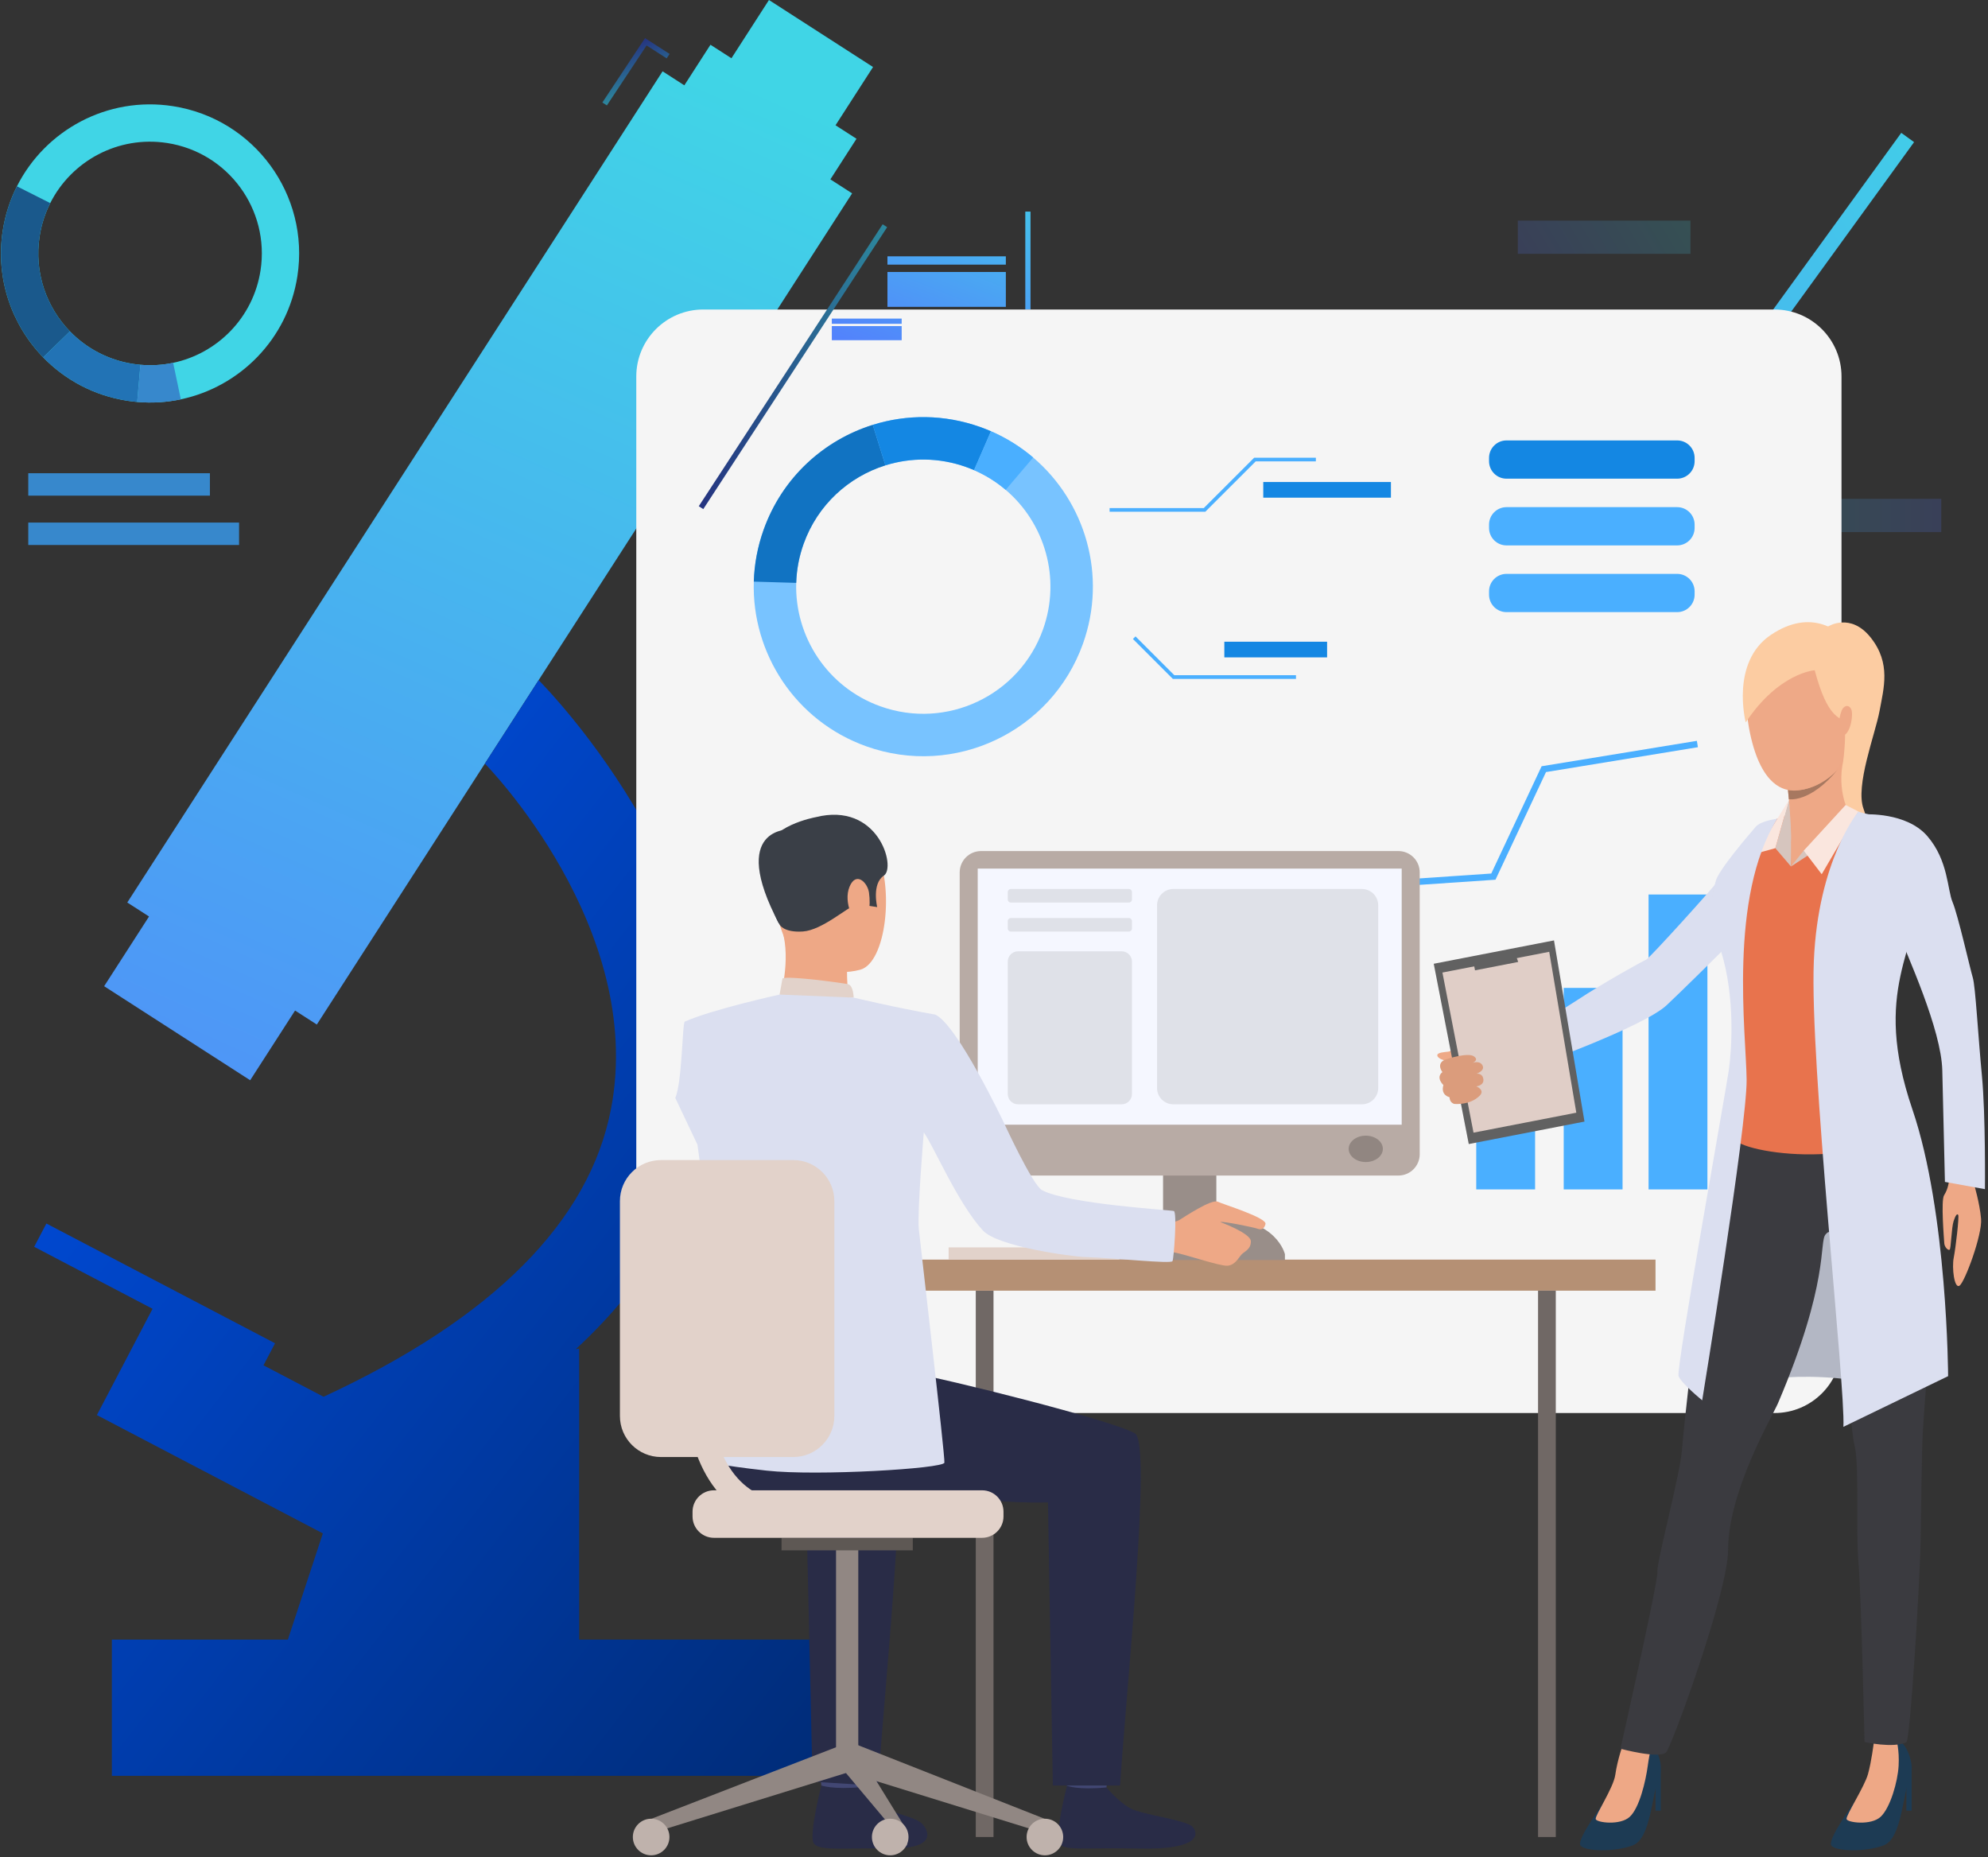 <?xml version="1.0" encoding="UTF-8"?>
<svg xmlns="http://www.w3.org/2000/svg" width="501" height="468" viewBox="0 0 501 468" fill="none">
  <rect x="0" y="0" width="501" height="468" fill="#333333" stroke="none"/>
  <path d="M164.997 226.303L162.261 223.404L233.016 156.657L304.626 172.171L373.026 94.184L432.682 97.549L479.142 33.476L482.37 35.815L434.631 101.651L374.742 98.273L306.075 176.563L234.224 160.997L164.997 226.303Z" fill="url(#paint0_linear_1489_410)"></path>
  <path d="M315.738 172.117C316.98 177.854 313.336 183.511 307.599 184.753C301.861 185.995 296.202 182.352 294.96 176.615C293.717 170.879 297.362 165.221 303.099 163.979C308.837 162.737 314.496 166.381 315.738 172.117Z" fill="white"></path>
  <path d="M308.023 186.701C301.22 188.173 294.487 183.838 293.015 177.037C291.542 170.235 295.878 163.504 302.68 162.031C309.483 160.559 316.216 164.894 317.689 171.696C319.162 178.497 314.826 185.228 308.023 186.701ZM303.524 165.927C298.87 166.934 295.902 171.54 296.911 176.193C297.919 180.847 302.525 183.813 307.179 182.805C311.834 181.798 314.801 177.192 313.793 172.539C312.785 167.885 308.179 164.919 303.524 165.927Z" fill="url(#paint1_linear_1489_410)"></path>
  <path d="M384.252 94.65C385.494 100.387 381.85 106.044 376.112 107.286C370.374 108.529 364.716 104.885 363.473 99.149C362.231 93.412 365.875 87.755 371.613 86.513C377.351 85.27 383.009 88.913 384.252 94.65Z" fill="white"></path>
  <path d="M376.533 109.233C369.73 110.706 362.998 106.371 361.525 99.57C360.052 92.768 364.388 86.037 371.191 84.564C377.993 83.091 384.726 87.427 386.199 94.228C387.672 101.029 383.336 107.76 376.533 109.233ZM372.034 88.459C367.38 89.466 364.413 94.072 365.421 98.726C366.429 103.38 371.035 106.346 375.69 105.338C380.344 104.33 383.311 99.725 382.303 95.071C381.295 90.417 376.688 87.451 372.034 88.459Z" fill="url(#paint2_linear_1489_410)"></path>
  <path d="M443.469 97.02C444.711 102.757 441.067 108.414 435.329 109.657C429.591 110.899 423.933 107.255 422.69 101.519C421.448 95.782 425.092 90.125 430.83 88.883C436.567 87.64 442.226 91.284 443.469 97.02Z" fill="white"></path>
  <path d="M435.751 111.604C428.948 113.077 422.216 108.742 420.742 101.941C419.269 95.139 423.606 88.408 430.408 86.935C437.211 85.462 443.944 89.798 445.417 96.599C446.89 103.4 442.554 110.132 435.751 111.604ZM431.252 90.83C426.598 91.838 423.631 96.443 424.639 101.097C425.647 105.751 430.253 108.717 434.908 107.709C439.562 106.702 442.529 102.096 441.521 97.443C440.513 92.789 435.906 89.823 431.252 90.83Z" fill="url(#paint3_linear_1489_410)"></path>
  <path d="M243.952 157.56C245.194 163.296 241.55 168.953 235.812 170.196C230.075 171.438 224.416 167.794 223.174 162.058C221.931 156.321 225.575 150.664 231.313 149.422C237.051 148.18 242.71 151.823 243.952 157.56Z" fill="white"></path>
  <path d="M236.232 172.143C229.43 173.616 222.697 169.281 221.224 162.479C219.751 155.678 224.087 148.946 230.89 147.474C237.692 146.001 244.425 150.336 245.898 157.137C247.371 163.939 243.035 170.67 236.232 172.143ZM231.733 151.369C227.079 152.377 224.112 156.982 225.12 161.636C226.127 166.29 230.734 169.256 235.389 168.248C240.043 167.24 243.01 162.635 242.002 157.981C240.995 153.327 236.388 150.361 231.733 151.369Z" fill="url(#paint4_linear_1489_410)"></path>
  <g opacity="0.18">
    <path d="M263.96 190.937H220.443V199.315H263.96V190.937Z" fill="url(#paint5_linear_1489_410)"></path>
  </g>
  <path opacity="0.18" d="M303.868 125.699H260.351V134.077H303.868V125.699Z" fill="url(#paint6_linear_1489_410)"></path>
  <g opacity="0.18">
    <path d="M386.984 173.251H343.467V181.629H386.984V173.251Z" fill="url(#paint7_linear_1489_410)"></path>
  </g>
  <path opacity="0.18" d="M426.018 55.587H382.501V63.965H426.018V55.587Z" fill="url(#paint8_linear_1489_410)"></path>
  <g opacity="0.18">
    <path d="M489.222 125.699H445.705V134.077H489.222V125.699Z" fill="url(#paint9_linear_1489_410)"></path>
  </g>
  <path d="M210.563 31.567L220.018 16.889L193.786 0L184.332 14.679L179.046 11.276L172.46 21.501L166.979 17.972L32.078 227.415L37.558 230.944L26.245 248.508L63.047 272.203L74.361 254.638L79.842 258.167L214.744 48.724L209.263 45.196L215.849 34.97L210.563 31.567Z" fill="url(#paint10_linear_1489_410)"></path>
  <path d="M145.954 339.822L145.123 339.956C163.044 323.394 174.072 304.676 178.035 283.929C189.139 225.807 137.842 173.503 135.739 171.384L122.192 192.418C122.614 192.845 162.71 233.746 153.999 279.34C148.56 307.813 124.185 332.224 81.538 351.961L66.403 344.036L69.314 338.48L11.689 308.307L8.615 314.175L38.446 329.795L24.419 356.574L81.363 386.39L72.544 413.158H28.193V447.479H213.246V413.158H145.954V339.822Z" fill="url(#paint11_linear_1489_410)"></path>
  <path d="M43.561 26.747C27.055 24.194 11.398 32.799 4.265 46.949C2.538 50.374 1.311 54.125 0.692 58.122C-1.181 70.23 2.953 81.882 10.878 90.046C16.37 95.703 23.681 99.684 32.075 100.982C32.909 101.111 33.745 101.213 34.575 101.286C38.337 101.615 42.032 101.373 45.571 100.625C60.417 97.494 72.487 85.485 74.945 69.606C78.116 49.106 64.065 29.918 43.561 26.747ZM65.652 68.169C63.811 80.075 54.761 89.077 43.631 91.426C40.978 91.985 38.207 92.167 35.386 91.919C34.764 91.865 34.137 91.79 33.511 91.693C27.218 90.719 21.737 87.734 17.62 83.493C11.678 77.373 8.577 68.637 9.983 59.56C10.446 56.563 11.367 53.751 12.661 51.182C18.007 40.575 29.747 34.121 42.123 36.035C57.496 38.413 68.03 52.799 65.652 68.169Z" fill="#40D5E6"></path>
  <path d="M17.621 83.492L10.878 90.045C2.954 81.882 -1.181 70.229 0.692 58.121C1.311 54.124 2.538 50.374 4.265 46.948L12.661 51.182C11.367 53.751 10.447 56.562 9.983 59.559C8.578 68.636 11.678 77.372 17.621 83.492Z" fill="#1A598C"></path>
  <path d="M35.387 91.918L34.576 101.284C33.746 101.211 32.91 101.11 32.076 100.981C23.682 99.683 16.371 95.701 10.879 90.044L17.622 83.492C21.738 87.732 27.22 90.718 33.513 91.691C34.139 91.789 34.765 91.864 35.387 91.918Z" fill="#2273B5"></path>
  <path d="M45.573 100.624C42.034 101.372 38.339 101.614 34.576 101.285L35.388 91.919C38.209 92.167 40.98 91.985 43.633 91.425L45.573 100.624Z" fill="#3788CC"></path>
  <path d="M52.9 119.244H7.124V124.895H52.9V119.244Z" fill="#3788CC"></path>
  <path d="M60.247 131.677H7.124V137.329H60.247V131.677Z" fill="#3788CC"></path>
  <path d="M447.196 356.06H177.237C167.91 356.06 160.35 348.501 160.35 339.177V94.873C160.35 85.548 167.91 77.989 177.237 77.989H447.196C456.522 77.989 464.083 85.548 464.083 94.873V339.176C464.083 348.501 456.522 356.06 447.196 356.06Z" fill="#F5F5F5"></path>
  <path d="M272.914 162.219C279.069 145.013 273.514 126.464 260.37 115.287C257.237 112.621 253.674 110.376 249.734 108.665C248.865 108.288 247.975 107.936 247.071 107.614C237.976 104.361 228.507 104.378 219.949 107.057C207.6 110.922 197.147 120.33 192.454 133.45C190.904 137.782 190.098 142.196 189.966 146.557C189.425 164.569 200.41 181.66 218.296 188.055C240.515 195.999 264.967 184.433 272.914 162.219ZM221.896 177.99C208.486 173.194 200.248 160.379 200.656 146.876C200.756 143.607 201.36 140.296 202.522 137.05C206.04 127.213 213.877 120.16 223.136 117.262C229.551 115.254 236.651 115.241 243.469 117.679C244.148 117.922 244.815 118.186 245.467 118.469C248.421 119.75 251.093 121.434 253.442 123.432C263.295 131.813 267.46 145.718 262.845 158.618C256.887 175.274 238.554 183.946 221.896 177.99Z" fill="#78C3FF"></path>
  <path d="M223.137 117.263L219.949 107.057C207.6 110.922 197.148 120.33 192.454 133.45C190.905 137.782 190.098 142.197 189.967 146.557L200.656 146.876C200.756 143.607 201.36 140.296 202.522 137.05C206.04 127.213 213.877 120.16 223.137 117.263Z" fill="#1173C2"></path>
  <path d="M245.466 118.469L249.734 108.666C248.865 108.289 247.975 107.937 247.07 107.614C237.975 104.362 228.506 104.379 219.948 107.057L223.136 117.263C229.551 115.255 236.65 115.241 243.469 117.68C244.148 117.922 244.814 118.186 245.466 118.469Z" fill="#1487E3"></path>
  <path d="M260.37 115.287C257.238 112.621 253.674 110.376 249.735 108.666L245.467 118.469C248.421 119.75 251.093 121.435 253.442 123.432L260.37 115.287Z" fill="#4AAFFF"></path>
  <path d="M408.903 248.937H394.075V299.714H408.903V248.937Z" fill="#4AAFFF"></path>
  <path d="M386.86 263.177H372.032V299.713H386.86V263.177Z" fill="#4AAFFF"></path>
  <path d="M430.288 225.402H415.46V299.714H430.288V225.402Z" fill="#4AAFFF"></path>
  <path d="M427.894 188.281L427.632 186.678L388.503 193.085L375.817 220.115L333.629 222.979L319.963 243.134L287.709 242.333L287.669 243.957L320.81 244.779L334.529 224.546L376.881 221.672L389.61 194.55L427.894 188.281Z" fill="#4AAFFF"></path>
  <path d="M379.656 120.618H422.664C425.094 120.618 427.063 118.649 427.063 116.219V115.378C427.063 112.949 425.094 110.979 422.664 110.979H379.656C377.227 110.979 375.257 112.949 375.257 115.378V116.219C375.257 118.649 377.227 120.618 379.656 120.618Z" fill="#1487E3"></path>
  <path d="M379.656 137.432H422.664C425.094 137.432 427.063 135.462 427.063 133.033V132.192C427.063 129.763 425.094 127.793 422.664 127.793H379.656C377.227 127.793 375.257 129.763 375.257 132.192V133.033C375.257 135.462 377.227 137.432 379.656 137.432Z" fill="#4AAFFF"></path>
  <path d="M379.656 154.246H422.664C425.094 154.246 427.063 152.276 427.063 149.847V149.006C427.063 146.577 425.094 144.607 422.664 144.607H379.656C377.227 144.607 375.257 146.577 375.257 149.006V149.847C375.257 152.276 377.227 154.246 379.656 154.246Z" fill="#4AAFFF"></path>
  <path d="M303.75 128.953H279.631V128.028H303.366L316.064 115.333H331.616V116.258H316.447L303.75 128.953Z" fill="#4AAFFF"></path>
  <path d="M326.605 171.071H295.568L285.512 161.016L286.166 160.362L295.952 170.146H326.605V171.071Z" fill="#4AAFFF"></path>
  <path d="M350.529 121.458H318.358V125.405H350.529V121.458Z" fill="#1487E3"></path>
  <path d="M334.444 161.702H308.546V165.649H334.444V161.702Z" fill="#1487E3"></path>
  <path d="M290.075 314.322H239.068V317.349H290.075V314.322Z" fill="#E2D2CA"></path>
  <path d="M245.907 462.898H250.376L250.376 325.228H245.907L245.907 462.898Z" fill="#706865"></path>
  <path d="M317.547 313.464H282.093V317.788H317.547V313.464Z" fill="#CCBDB7"></path>
  <path d="M306.532 276.579H293.106V317.349H306.532V276.579Z" fill="#998E89"></path>
  <path d="M417.209 317.4H220.771V325.228H417.209V317.4Z" fill="#B59074"></path>
  <path d="M183.069 270.022C183.069 270.022 180.92 300.145 186.807 303.75C190.495 306.008 205.199 313.626 204.763 315.054C204.327 316.482 196.461 327.764 196.461 327.764C196.461 327.764 168.216 309.168 167.306 303.309C166.416 297.583 168.696 259.202 172.578 257.434C175.486 256.11 177.021 257.205 180.685 259.925C185.828 263.743 183.069 270.022 183.069 270.022Z" fill="#F5F5F5"></path>
  <path d="M217.821 444.1C217.821 444.1 216.943 450.195 216.833 451.11C216.723 452.026 207.062 450.571 207.062 450.571L206.28 443.315C206.28 443.315 216.613 443.24 217.821 444.1Z" fill="#424773"></path>
  <path d="M216.933 450.334C216.933 450.334 219.994 454.007 222.955 455.608C225.915 457.209 230.567 457.843 232.318 459.5C233.582 460.696 236.92 465.846 224.625 465.742C212.33 465.638 206.402 466.469 205.085 464.494C203.768 462.521 206.991 449.922 206.991 449.922C206.991 449.922 209.902 450.969 216.933 450.334Z" fill="#292C47"></path>
  <path d="M279.713 444.159C279.713 444.159 278.835 450.254 278.725 451.169C278.615 452.085 268.955 450.63 268.955 450.63L268.173 443.374C268.173 443.374 278.506 443.299 279.713 444.159Z" fill="#424773"></path>
  <path d="M278.829 450.395C278.829 450.395 281.89 454.068 284.85 455.668C287.811 457.269 298.705 458.584 300.455 460.241C301.719 461.437 303.821 466.252 286.521 465.802C274.23 465.482 268.298 466.529 266.98 464.555C265.663 462.581 268.886 449.982 268.886 449.982C268.886 449.982 271.629 451.101 278.829 450.395Z" fill="#292C47"></path>
  <path d="M186.663 338.814C186.663 338.814 221.784 344.756 229.717 346.001C237.65 347.247 280.662 357.948 286.041 361.208C290.323 363.804 283.795 426.14 282.27 449.922H265.329L264.101 378.581C243.771 379.09 229.264 373.827 214.459 376.075C199.655 378.323 187.313 381.518 177.906 368.902C177.906 368.902 177.557 341.57 186.663 338.814Z" fill="#292C47"></path>
  <path d="M221.28 449.981L204.77 448.961L203.161 378.583C194.409 378.802 191.409 378.247 184.326 377.388L170.996 346.41C182.678 348.745 220.108 358.184 225.099 361.209C229.381 363.806 222.805 426.197 221.28 449.981Z" fill="#292C47"></path>
  <path d="M202.83 207.193C202.83 207.193 215.705 203.635 220.617 213.629C225.529 223.621 223.302 242.565 216.813 244.347C210.324 246.13 200.994 244.077 198.3 237.858C195.605 231.639 193.457 222.801 194.102 217.078C194.746 211.355 199.411 208.56 202.83 207.193Z" fill="#EEA886"></path>
  <path d="M213.448 242.352C213.448 242.352 213.306 249.951 214.144 251.571C214.982 253.191 196.216 252.785 196.216 252.785C196.216 252.785 199.173 243.659 197.495 235.884C195.835 228.189 213.448 242.352 213.448 242.352Z" fill="#EEA886"></path>
  <path d="M196.487 233.008C196.487 233.008 197.49 235.047 202.348 234.718C207.206 234.389 213.612 228.53 215.674 228.006C217.737 227.483 217.859 226.309 217.859 226.309L218.951 228.249L221.064 228.57C221.064 228.57 219.628 222.698 222.756 220.63C225.885 218.563 221.347 201.91 205.508 205.927C205.508 205.927 193.42 208.14 193.258 214.889C193.095 221.638 194.141 229.433 196.487 233.008Z" fill="#3A3F47"></path>
  <path d="M215.134 251.378C215.134 251.378 215.081 248.282 213.678 247.986C212.275 247.689 198.927 245.853 197.204 246.53L196.465 250.618C196.465 250.618 199.784 252.66 215.134 251.378Z" fill="#E2D2CA"></path>
  <path d="M218.996 224.924C218.636 222.387 215.751 219.473 214.099 223.425C212.446 227.376 215.214 233.132 217.068 232.823C218.921 232.514 219.484 228.367 218.996 224.924Z" fill="#EEA886"></path>
  <path d="M271.042 287.952C271.035 287.949 271.028 287.948 271.019 287.95C271.116 287.993 271.129 287.996 271.042 287.952Z" fill="#323657"></path>
  <path d="M199.071 209.006C199.071 209.006 183.374 208.267 196.332 232.768L199.071 209.006Z" fill="#3A3F47"></path>
  <path d="M164.096 458.329L165.263 461.614L214.605 446.329L212.241 439.678L164.096 458.329Z" fill="#918783"></path>
  <path d="M216.299 390.355H210.69V443.99H216.299V390.355Z" fill="#918783"></path>
  <path d="M230.034 387.504H196.956V390.665H230.034V387.504Z" fill="#5E5854"></path>
  <path d="M263.328 458.329L262.16 461.613L212.818 446.328L214.986 439.26L263.328 458.329Z" fill="#918783"></path>
  <path d="M228.563 461.261V465.082L212.818 446.328L214.986 439.26L228.563 461.261Z" fill="#918783"></path>
  <path d="M267.938 462.898C267.938 465.444 265.874 467.508 263.327 467.508C260.78 467.508 258.716 465.444 258.716 462.898C258.716 460.352 260.78 458.288 263.327 458.288C265.874 458.288 267.938 460.352 267.938 462.898Z" fill="#BFB2AC"></path>
  <path d="M228.955 462.898C228.955 465.444 226.891 467.508 224.344 467.508C221.797 467.508 219.732 465.444 219.732 462.898C219.732 460.351 221.797 458.287 224.344 458.287C226.89 458.287 228.955 460.351 228.955 462.898Z" fill="#BFB2AC"></path>
  <path d="M168.708 462.898C168.708 465.444 166.644 467.508 164.097 467.508C161.55 467.508 159.485 465.444 159.485 462.898C159.485 460.352 161.55 458.288 164.097 458.288C166.644 458.288 168.708 460.352 168.708 462.898Z" fill="#BFB2AC"></path>
  <path d="M247.498 387.504H179.925C176.946 387.504 174.53 385.09 174.53 382.11V380.927C174.53 377.948 176.946 375.533 179.925 375.533H247.498C250.478 375.533 252.893 377.948 252.893 380.927V382.11C252.893 385.09 250.478 387.504 247.498 387.504Z" fill="#E2D2CA"></path>
  <path d="M392.078 325.228H387.608V462.897H392.078V325.228Z" fill="#706865"></path>
  <path d="M352.403 296.219H247.236C244.264 296.219 241.854 293.81 241.854 290.838V219.833C241.854 216.862 244.264 214.453 247.236 214.453H352.403C355.376 214.453 357.785 216.862 357.785 219.833V290.838C357.785 293.81 355.376 296.219 352.403 296.219Z" fill="#B8ABA5"></path>
  <path d="M353.244 218.872H246.395V283.405H353.244V218.872Z" fill="#F5F7FF"></path>
  <path d="M348.497 289.493C348.497 291.328 346.569 292.815 344.191 292.815C341.812 292.815 339.885 291.328 339.885 289.493C339.885 287.658 341.812 286.17 344.191 286.17C346.569 286.17 348.497 287.658 348.497 289.493Z" fill="#918681"></path>
  <path d="M323.819 317.504V316.049C323.819 316.049 321.773 306.999 307.3 306.999C292.828 306.999 293.121 317.504 293.121 317.504H323.819Z" fill="#998E89"></path>
  <path d="M292.946 308.344C292.946 308.344 296.09 308.101 297.241 307.405C298.393 306.71 305.285 302.077 306.903 302.818C308.522 303.56 319.295 306.86 318.921 308.434C318.547 310.01 317.55 309.858 316.79 309.579C316.03 309.3 308.208 307.658 307.517 307.935C307.517 307.935 315.201 310.737 315.231 312.782C315.262 314.827 313.624 315.326 312.895 316.099C312.166 316.872 311.291 318.792 309.312 318.94C307.332 319.087 297.67 315.726 295.681 315.572C293.692 315.419 290.01 315.695 289.76 315.372C289.51 315.048 292.946 308.344 292.946 308.344Z" fill="#EEA886"></path>
  <path d="M235.706 255.668C225.682 253.907 215.13 251.377 215.13 251.377L196.46 250.617C196.46 250.617 179.326 254.388 172.578 257.436C171.938 257.724 171.935 272.718 170.179 276.649L175.773 288.45C175.773 288.45 179.005 311.826 179.676 322.222C179.984 326.994 178.805 368.345 178.805 368.345C178.805 368.345 180.482 369.173 193.224 370.577C205.966 371.981 237.802 370.07 238.002 368.565C238.204 367.06 231.837 312.539 231.555 309.715C231.122 305.381 232.807 285.358 232.807 285.358C235.208 288.582 241.328 303.142 247.707 310.068C251.46 314.144 270.04 316.643 273.543 316.759C281.166 317.013 295.075 318.531 295.481 317.79C295.806 317.344 296.693 305.447 295.821 305.157C295.058 304.902 269.232 303.416 262.615 299.906C260.195 298.621 252.959 282.846 252.959 282.846C252.959 282.846 241.236 258.152 235.706 255.668Z" fill="#DBDFF0"></path>
  <path d="M199.906 367.149H166.583C160.862 367.149 156.225 362.513 156.225 356.793V302.675C156.225 296.955 160.862 292.319 166.583 292.319H199.906C205.627 292.319 210.265 296.955 210.265 302.675V356.793C210.265 362.513 205.627 367.149 199.906 367.149Z" fill="#E2D2CA"></path>
  <path d="M200.688 384.525C192.722 384.525 186.26 381.85 181.48 376.574C170.677 364.649 172.618 343.687 172.706 342.801C172.87 341.149 174.345 339.941 175.994 340.106C177.646 340.27 178.853 341.741 178.69 343.392C178.667 343.631 176.946 362.631 185.949 372.55C189.59 376.563 194.411 378.513 200.689 378.513C202.349 378.513 203.695 379.859 203.695 381.519C203.695 383.179 202.349 384.525 200.688 384.525Z" fill="#E2D2CA"></path>
  <path d="M284.496 227.422H254.739C254.313 227.422 253.968 227.077 253.968 226.651V224.784C253.968 224.358 254.313 224.013 254.739 224.013H284.496C284.922 224.013 285.267 224.358 285.267 224.784V226.651C285.267 227.077 284.922 227.422 284.496 227.422Z" fill="#DFE1E8"></path>
  <path d="M284.496 234.734H254.739C254.313 234.734 253.968 234.389 253.968 233.963V232.096C253.968 231.67 254.313 231.325 254.739 231.325H284.496C284.922 231.325 285.267 231.67 285.267 232.096V233.963C285.267 234.389 284.922 234.734 284.496 234.734Z" fill="#DFE1E8"></path>
  <path d="M282.673 278.266H256.562C255.13 278.266 253.968 277.105 253.968 275.673V242.307C253.968 240.874 255.13 239.713 256.562 239.713H282.673C284.106 239.713 285.267 240.874 285.267 242.307V275.673C285.267 277.105 284.106 278.266 282.673 278.266Z" fill="#DFE1E8"></path>
  <path d="M343.22 278.266H295.696C293.428 278.266 291.589 276.428 291.589 274.16V228.119C291.589 225.851 293.427 224.013 295.696 224.013H343.22C345.488 224.013 347.327 225.851 347.327 228.119V274.16C347.327 276.428 345.488 278.266 343.22 278.266Z" fill="#DFE1E8"></path>
  <path d="M436.45 349.052C436.45 349.052 453.346 344.275 473.983 349.052L464.081 298.338C464.081 298.338 439.359 324.543 436.45 349.052Z" fill="#B3B7C4"></path>
  <path d="M382.912 261.623C382.912 261.623 379.119 264.338 377.998 263.997C376.877 263.657 374.993 264.206 373.927 264.094C372.862 263.981 370.076 262.649 368.957 262.934C368.5 263.05 365.963 264.857 365.009 264.994C364.055 265.131 362.092 265.175 362.223 265.987C362.355 266.799 364.119 267.236 364.119 267.236C364.119 267.236 363.256 267.414 363.149 268.166C362.94 269.628 363.707 270.14 363.707 270.14C363.707 270.14 362.938 270.886 363.006 271.514C363.155 272.899 363.911 273.373 363.911 273.373C363.911 273.373 363.581 274.102 363.89 274.997C364.287 276.142 365.493 276.312 365.493 276.312C365.493 276.312 365.654 277.863 366.509 278.072C367.363 278.281 368.104 277.979 368.811 277.96C369.517 277.941 375.59 275.843 379.201 272.689C382.813 269.534 386.992 267.687 386.992 267.687L382.912 261.623Z" fill="#EEA987"></path>
  <path d="M460.697 157.863C460.697 157.863 466.361 154.231 471.467 160.689C476.575 167.147 474.737 173.354 473.67 179.152C472.612 184.901 467.462 198.057 469.65 203.853C471.838 209.649 469.043 212.667 469.043 212.667C469.043 212.667 451.48 217.163 453.527 190.753C455.575 164.343 460.697 157.863 460.697 157.863Z" fill="#FCCCA2"></path>
  <path d="M453.172 207.734C453.172 207.734 446.485 206.819 441.996 210.182C437.507 213.546 434.438 219.847 433.067 221.823C431.695 223.8 415.669 241.486 414.872 241.806C414.074 242.127 404.098 247.63 397.379 252.076C390.66 256.522 380.074 261.877 380.074 261.877L385.816 268.917C385.816 268.917 414.106 258.792 419.991 253.317C426.277 247.47 455.341 218.453 455.341 218.453C455.341 218.453 462.647 212.552 453.172 207.734Z" fill="#DBDFF0"></path>
  <path d="M404.518 453.717C404.518 453.717 397.285 463.453 398.277 464.996C399.269 466.539 406.876 466.76 411.506 464.996C416.136 463.233 416.247 451.822 418.341 446.92C419.218 444.868 417.341 438.81 414.703 438.37C412.065 437.931 409.195 439.222 409.195 439.222C409.195 439.222 411.932 446.127 404.518 453.717Z" fill="#1D3B54"></path>
  <path d="M409.147 439.144C409.147 439.144 407.626 443.289 407.069 447.248C406.608 450.532 401.916 457.502 402.136 458.384C402.357 459.266 408.31 460.064 410.735 457.791C413.161 455.519 414.722 448.907 415.256 444.953C415.753 441.27 416.381 439.451 416.381 439.451C416.381 439.451 411.462 436.719 409.147 439.144Z" fill="#EEA886"></path>
  <path d="M418.535 446.064V456.257H417.212V448.379L418.535 446.064Z" fill="#1D3B54"></path>
  <path d="M467.479 453.879C467.479 453.879 460.507 463.453 461.499 464.996C462.491 466.539 470.098 466.759 474.728 464.996C479.358 463.232 479.469 451.822 481.563 446.92C482.44 444.868 480.563 438.81 477.925 438.37C475.286 437.931 472.192 439.315 472.192 439.315C472.192 439.315 474.893 446.288 467.479 453.879Z" fill="#1D3B54"></path>
  <path d="M472.191 439.316C472.191 439.316 471.64 443.835 470.758 447.031C469.876 450.227 465.136 457.502 465.356 458.384C465.576 459.265 471.53 460.064 473.955 457.791C476.38 455.518 478.255 448.937 478.475 444.953C478.695 440.969 477.924 438.37 477.924 438.37C477.924 438.37 474.506 436.891 472.191 439.316Z" fill="#EEA886"></path>
  <path d="M481.755 446.064V456.257H480.433V448.379L481.755 446.064Z" fill="#1D3B54"></path>
  <path d="M437.348 280.813C437.348 280.813 431.141 309.683 429.715 316.951C428.29 324.22 424.299 359.423 423.871 365.409C423.443 371.395 417.394 393.949 417.679 396.087C417.965 398.225 408.371 440.647 408.371 440.647C408.371 440.647 418.246 443.332 419.908 441.523C421.319 439.987 435.506 401.195 435.506 390.506C435.506 375.73 446.654 356.918 448.064 353.613C461.163 322.904 458.364 313.039 460.075 311.044C461.786 309.048 461.934 312.276 462.932 316.694C463.93 321.112 466.067 359.309 467.349 364.154C468.633 369 467.636 385.39 468.349 393.657C469.062 401.923 469.882 438.96 469.882 438.96C469.882 438.96 477.035 440.605 480.433 439.02C481.413 438.563 483.886 397.762 484.028 387.927C484.171 378.093 484.323 364.531 484.598 360.278C487.239 319.526 491.136 313.742 483.507 284.864C468.873 229.472 437.348 280.813 437.348 280.813Z" fill="#3B3B40"></path>
  <path d="M453.416 203.894C453.416 203.894 446.937 206.953 444.688 207.403C442.438 207.852 433.71 219.188 432.18 223.326C430.651 227.464 432.18 233.672 435.33 240.959C438.479 248.246 435.51 250.675 436.949 257.962C438.389 265.249 437.023 282.329 436.753 286.377C436.483 290.426 469.863 295.568 482.694 282.643C482.694 282.643 475.731 269.567 474.651 267.768C473.572 265.969 474.471 256.163 475.461 253.644C476.451 251.125 483.039 229.703 483.039 229.703C483.039 229.703 488.428 213.252 483.559 209.472C479.33 206.188 467.805 205.018 465.735 204.298C463.665 203.578 457.644 203.264 453.416 203.894Z" fill="#E8734D"></path>
  <path d="M451.347 218.333L447.41 213.724L450.828 201.59C450.828 201.59 451.976 208.347 451.347 218.333Z" fill="#D6C5BE"></path>
  <path d="M450.325 196.42C450.325 196.42 451.618 208.303 451.348 212.171C451.348 212.171 458.08 218.916 465.736 204.298C465.736 204.298 462.515 198.273 464.939 190.063C467.365 181.854 450.325 196.42 450.325 196.42Z" fill="#EEA886"></path>
  <path d="M451.346 212.171V218.334L459.093 212.545L451.346 212.171Z" fill="#EEA886"></path>
  <path d="M451.346 218.333L454.563 214.352L465.398 203.555L468.903 206.93L451.346 218.333Z" fill="#D6C5BE"></path>
  <path d="M447.41 213.725L442.45 215.095L450.829 201.591L447.41 213.725Z" fill="#FAE6DE"></path>
  <path d="M454.562 214.352L459.093 220.29L468.349 204.489L465.127 202.84L454.562 214.352Z" fill="#FAE6DE"></path>
  <path d="M450.59 199.036L450.809 201.387C450.809 201.387 456.163 202.42 463.164 193.882C463.164 193.882 458.202 199.934 450.59 199.036Z" fill="#A77860"></path>
  <path d="M451.949 199.208C449.841 199.131 443.957 198.443 441.054 184.89C437.508 168.334 445.344 159.746 452.054 158.155C458.764 156.564 464.952 158.896 468.388 167.55C468.388 167.55 470.899 174.297 466.824 186.316C462.748 198.335 454.206 199.291 451.949 199.208Z" fill="#EEA987"></path>
  <path d="M457.33 168.894C457.33 168.894 448.319 169.453 439.944 182.034C439.944 182.034 436.023 166.898 446.27 159.989C456.517 153.081 463.694 159.02 466.194 162.032C466.194 162.032 469.781 162.856 469.894 169.658C470.007 176.46 474.581 186.724 464.542 191.593C464.542 191.593 465.499 183.828 464.614 182.053C463.731 180.277 460.664 181.476 457.33 168.894Z" fill="#FCCCA2"></path>
  <path d="M464.124 179.037C464.578 177.86 465.817 177.385 466.498 178.648C467.18 179.91 466.369 184.805 464.55 185.341C462.731 185.876 463.203 181.423 464.124 179.037Z" fill="#EEA987"></path>
  <path d="M468.349 204.489C468.349 204.489 458.172 216.661 457.105 242.25C456.038 267.84 465.122 349.568 464.556 359.538L490.949 346.768C490.949 346.768 490.796 305.531 481.959 279.588C471.591 249.146 483.383 239.861 484.461 221.137C484.461 221.137 483.971 207.427 476.328 206.182C469.152 205.013 468.349 204.489 468.349 204.489Z" fill="#DBDFF0"></path>
  <path d="M447.897 206.315C447.897 206.315 443.757 206.797 442.45 208.343C441.142 209.89 432.962 219.317 432.365 222.093C431.769 224.869 429.862 226.939 433.786 239.867C437.3 251.444 436.416 264.413 435.689 269.606C434.962 274.798 422.324 344.968 423.017 346.768C423.71 348.568 428.972 352.861 428.972 352.861C428.972 352.861 440.291 283.626 440.171 272.063C440.052 260.501 435.523 226.073 447.897 206.315Z" fill="#DBDFF0"></path>
  <path d="M361.319 242.851L370.145 288.281L399.31 282.618L391.623 236.966L361.319 242.851Z" fill="#616161"></path>
  <path d="M363.508 245.063L371.346 285.411L397.248 280.381L390.422 239.837L363.508 245.063Z" fill="#E0CEC7"></path>
  <path d="M371.72 244.509L371.17 241.677L381.642 239.643L382.601 242.396L371.72 244.509Z" fill="#616161"></path>
  <path d="M364.6 266.869C364.6 266.869 369.823 265.165 371.37 266.145C372.917 267.124 371.065 267.842 371.065 267.842C371.065 267.842 372.885 267.102 373.605 268.463C374.324 269.825 372.112 270.552 372.112 270.552C372.112 270.552 373.637 270.354 373.829 271.952C374.021 273.551 372.056 273.744 372.056 273.744C372.056 273.744 374.336 274.644 372.898 276.1C370.47 278.558 366.585 278.177 366.585 278.177C366.585 278.177 365.368 278.031 365.291 276.479C365.291 276.479 362.988 275.998 363.757 273.411C363.757 273.411 361.721 271.562 363.507 270.148C363.507 270.148 361.624 267.793 364.6 266.869Z" fill="#DB9C7C"></path>
  <path d="M491.032 292.948C491.032 292.948 492.084 297.862 489.934 301.186C489.112 302.456 489.903 312.064 489.977 313.264C490.039 314.269 490.944 315.128 491.318 314.92C491.692 314.712 491.772 309.394 492.338 307.68C492.813 306.24 493.235 305.698 493.495 306.157C493.755 306.617 492.872 314.338 492.368 316.893C491.863 319.448 492.495 324.836 493.823 323.966C495.15 323.096 499.585 311.137 499.256 307.143C498.927 303.15 497.417 298.162 497.417 298.162L491.032 292.948Z" fill="#EEA886"></path>
  <path d="M469.908 205.211C469.908 205.211 480.447 204.562 485.733 210.713C491.02 216.863 490.732 224.166 492.077 227.337C493.423 230.509 496.499 244.155 497.172 246.365C497.844 248.575 498.501 260.998 499.462 270.992C500.423 280.986 500.229 299.648 500.229 299.648L490.145 297.82C490.145 297.82 489.739 280.031 489.482 269.717C489.226 259.401 480.832 241.176 477.66 233.199C474.488 225.223 461.86 210.216 469.908 205.211Z" fill="#DBDFF0"></path>
  <path d="M177.235 128.287L176.101 127.559L222.438 56.514L223.572 57.242L177.235 128.287Z" fill="url(#paint12_linear_1489_410)"></path>
  <path d="M152.943 26.562L151.798 25.836L162.55 9.607L168.752 13.59L168.004 14.706L162.949 11.459L152.943 26.562Z" fill="url(#paint13_linear_1489_410)"></path>
  <path d="M223.647 66.682H253.486V64.591H223.647V66.682Z" fill="url(#paint14_linear_1489_410)"></path>
  <path d="M223.647 77.325H253.486V68.533H223.647V77.325Z" fill="url(#paint15_linear_1489_410)"></path>
  <path d="M209.631 81.594H227.234V80.28H209.631V81.594Z" fill="url(#paint16_linear_1489_410)"></path>
  <path d="M209.631 85.727H227.234V82.169H209.631V85.727Z" fill="url(#paint17_linear_1489_410)"></path>
  <path d="M258.387 53.32H259.701V77.954H258.387V53.32Z" fill="url(#paint18_linear_1489_410)"></path>
  <defs>
    <linearGradient id="paint0_linear_1489_410" x1="510.934" y1="22.095" x2="231.54" y2="191.051" gradientUnits="userSpaceOnUse">
      <stop stop-color="#40D5E6"></stop>
      <stop offset="1" stop-color="#5577FF"></stop>
    </linearGradient>
    <linearGradient id="paint1_linear_1489_410" x1="315.22" y1="166.498" x2="295.487" y2="182.238" gradientUnits="userSpaceOnUse">
      <stop stop-color="#4F90F8"></stop>
      <stop offset="1" stop-color="#5577FF"></stop>
    </linearGradient>
    <linearGradient id="paint2_linear_1489_410" x1="384.665" y1="90.368" x2="363.061" y2="103.432" gradientUnits="userSpaceOnUse">
      <stop stop-color="#49ACF1"></stop>
      <stop offset="1" stop-color="#5577FF"></stop>
    </linearGradient>
    <linearGradient id="paint3_linear_1489_410" x1="443.883" y1="92.739" x2="422.279" y2="105.804" gradientUnits="userSpaceOnUse">
      <stop stop-color="#48B3EF"></stop>
      <stop offset="1" stop-color="#5577FF"></stop>
    </linearGradient>
    <linearGradient id="paint4_linear_1489_410" x1="244.364" y1="153.278" x2="222.761" y2="166.342" gradientUnits="userSpaceOnUse">
      <stop stop-color="#40D5E6"></stop>
      <stop offset="1" stop-color="#5577FF"></stop>
    </linearGradient>
    <linearGradient id="paint5_linear_1489_410" x1="220.443" y1="195.126" x2="263.96" y2="195.126" gradientUnits="userSpaceOnUse">
      <stop stop-color="#D5E4FF"></stop>
      <stop offset="1" stop-color="#EDFFFE"></stop>
    </linearGradient>
    <linearGradient id="paint6_linear_1489_410" x1="260.351" y1="129.888" x2="303.868" y2="129.888" gradientUnits="userSpaceOnUse">
      <stop stop-color="#D5E4FF"></stop>
      <stop offset="1" stop-color="#EDFFFE"></stop>
    </linearGradient>
    <linearGradient id="paint7_linear_1489_410" x1="343.467" y1="177.44" x2="386.984" y2="177.44" gradientUnits="userSpaceOnUse">
      <stop stop-color="#40D5E6"></stop>
      <stop offset="1" stop-color="#5577FF"></stop>
    </linearGradient>
    <linearGradient id="paint8_linear_1489_410" x1="422.048" y1="49.023" x2="386.474" y2="70.536" gradientUnits="userSpaceOnUse">
      <stop stop-color="#40D5E6"></stop>
      <stop offset="1" stop-color="#5577FF"></stop>
    </linearGradient>
    <linearGradient id="paint9_linear_1489_410" x1="445.705" y1="129.888" x2="489.222" y2="129.888" gradientUnits="userSpaceOnUse">
      <stop stop-color="#40D5E6"></stop>
      <stop offset="1" stop-color="#5577FF"></stop>
    </linearGradient>
    <linearGradient id="paint10_linear_1489_410" x1="177.604" y1="15.774" x2="7.404" y2="400.017" gradientUnits="userSpaceOnUse">
      <stop stop-color="#40D5E6"></stop>
      <stop offset="1" stop-color="#5577FF"></stop>
    </linearGradient>
    <linearGradient id="paint11_linear_1489_410" x1="-18.669" y1="132.271" x2="340.807" y2="411.94" gradientUnits="userSpaceOnUse">
      <stop stop-color="#0057FF"></stop>
      <stop offset="1" stop-color="#002259"></stop>
    </linearGradient>
    <linearGradient id="paint12_linear_1489_410" x1="176.1" y1="92.4" x2="223.572" y2="92.4" gradientUnits="userSpaceOnUse">
      <stop stop-color="#253380"></stop>
      <stop offset="1" stop-color="#2D899E"></stop>
    </linearGradient>
    <linearGradient id="paint13_linear_1489_410" x1="157.297" y1="11.412" x2="161.493" y2="23.624" gradientUnits="userSpaceOnUse">
      <stop stop-color="#253380"></stop>
      <stop offset="1" stop-color="#2D899E"></stop>
    </linearGradient>
    <linearGradient id="paint14_linear_1489_410" x1="251.769" y1="32.989" x2="224.639" y2="100.104" gradientUnits="userSpaceOnUse">
      <stop stop-color="#40D5E6"></stop>
      <stop offset="1" stop-color="#5577FF"></stop>
    </linearGradient>
    <linearGradient id="paint15_linear_1489_410" x1="254.304" y1="34.014" x2="227.174" y2="101.13" gradientUnits="userSpaceOnUse">
      <stop stop-color="#40D5E6"></stop>
      <stop offset="1" stop-color="#5577FF"></stop>
    </linearGradient>
    <linearGradient id="paint16_linear_1489_410" x1="239.782" y1="28.142" x2="212.652" y2="95.26" gradientUnits="userSpaceOnUse">
      <stop stop-color="#40D5E6"></stop>
      <stop offset="1" stop-color="#5577FF"></stop>
    </linearGradient>
    <linearGradient id="paint17_linear_1489_410" x1="240.828" y1="28.567" x2="213.698" y2="95.682" gradientUnits="userSpaceOnUse">
      <stop stop-color="#40D5E6"></stop>
      <stop offset="1" stop-color="#5577FF"></stop>
    </linearGradient>
    <linearGradient id="paint18_linear_1489_410" x1="269.369" y1="40.103" x2="242.24" y2="107.22" gradientUnits="userSpaceOnUse">
      <stop stop-color="#40D5E6"></stop>
      <stop offset="1" stop-color="#5577FF"></stop>
    </linearGradient>
  </defs>
</svg>
